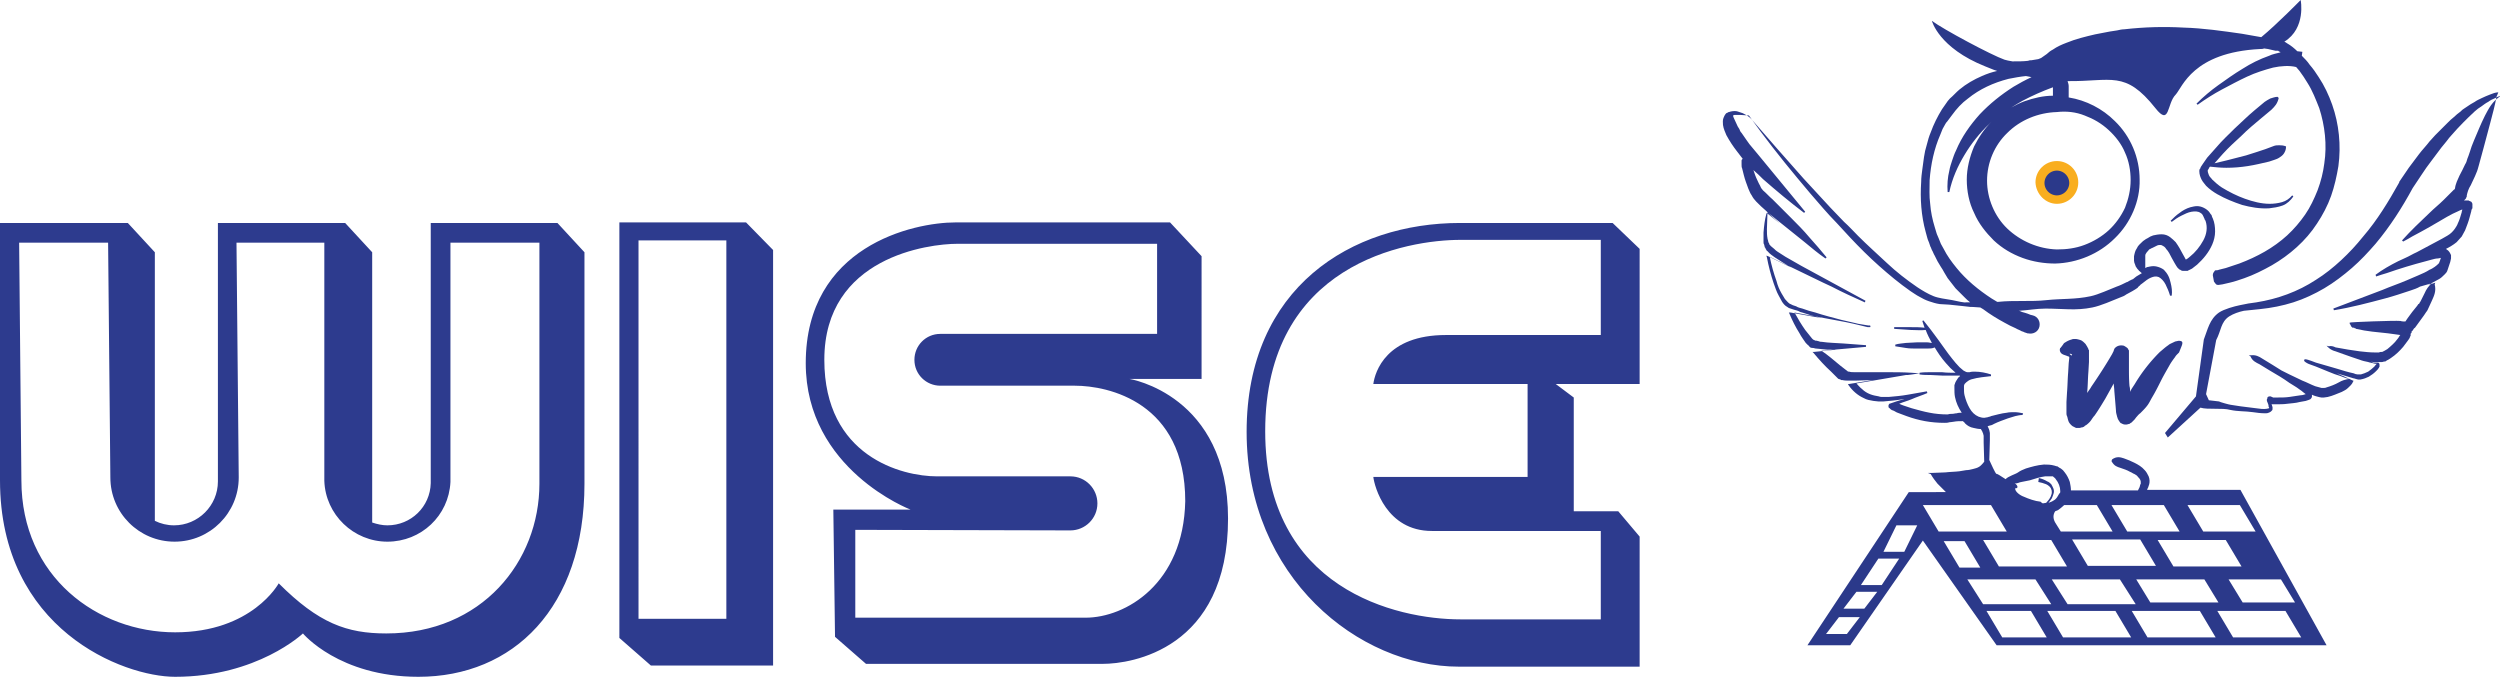 <?xml version="1.0" encoding="UTF-8"?> <svg xmlns="http://www.w3.org/2000/svg" xml:space="preserve" id="Laag_1" x="0" y="0" version="1.1" viewBox="0 0 444 121"><style>.st1{fill:#2b398a}</style><path d="M132.5 39.5H110v73.8l5.6 4.9h21.7V44.4zm-3.5 70.4h-15.6V42.7H129zm162.2-65.7-4.8-4.6h-27.1c-19.2 0-37.9 11.4-37.9 37.1 0 25.9 20 41.7 37.7 41.7h32.1V95.3l-3.8-4.5h-7.9V70.6l-3.2-2.4h14.9zm-7 15.3h-27.4c-10.6 0-12.6 6.5-12.9 8.7h27.4v16.5h-27.4c.2 1.7 2.3 9.6 10.4 9.6h30V110h-24.9c-11.4 0-34.7-5.4-34.7-33.4 0-29.8 25.2-34 34.7-34h24.9v16.9zM99 39.6H76.5v46.2c-.1 4.2-3.5 7.5-7.7 7.5-.9 0-1.8-.2-2.7-.5v-48l-4.8-5.2H38.7v45.9c0 4.3-3.5 7.8-7.8 7.8-1.2 0-2.4-.3-3.4-.8V44.8l-4.8-5.2H0v45.7c0 26.5 21.9 34.9 31.1 34.9 14.6 0 22.7-7.7 22.7-7.7s6.4 7.7 20.5 7.7c16.8 0 29.5-12.2 29.5-34.3V44.8zm-3.2 46.3c0 13.8-10.2 26.6-27.2 26.6-7 0-12-1.8-19.1-8.9 0 0-4.7 8.7-18.4 8.7s-27.3-9.8-27.3-27l-.4-42.2h15.8l.4 41.7c0 6.3 5.1 11.4 11.4 11.4s11.4-5.1 11.4-11.4L42 43.1h15.6v42.3c.2 6 5.2 10.8 11.2 10.8S79.7 91.6 80 85.6V43.1h15.8zm104.8-18.6h12.8V45.5l-5.6-6h-38.1c-7.5 0-26.6 4.2-26.6 25 0 18.9 18.6 26 18.6 26H148l.3 22.6 5.5 4.8h42.1c4.9 0 22.2-2.5 22.2-25.8 0-22-17.5-24.8-17.5-24.8m-7.8 42.4h-40.9V94.1l38.2.1c2.6 0 4.8-2.1 4.8-4.8 0-2.6-2.1-4.8-4.8-4.8h-23.7c-6.2 0-20-3.5-20-20.7 0-18.3 18.6-20.6 23.6-20.6h35.5v16H167c-2.6 0-4.6 2.1-4.6 4.6 0 2.6 2.1 4.6 4.6 4.6h23.9c5.9 0 19.6 2.9 19.6 20.5-.3 14.7-10.6 20.7-17.7 20.7" style="fill:#2d3b8e"></path><path d="M443.7 16.4c-.5 0-1 .2-1.5.4s-1 .4-1.4.6-.9.4-1.3.7l-.7.4c-.2.1-.4.3-.6.4l-.6.4c-.2.1-.4.3-.6.5-.4.3-.8.6-1.2 1-.4.3-.8.7-1.1 1l-1.1 1.1-1.1 1.1-1 1.1c-.6.8-1.3 1.5-1.9 2.3l-1.8 2.4-1.7 2.5v.1c-1.9 3.4-3.9 6.7-6.4 9.6q-1.8 2.25-3.9 4.2c-1.4 1.3-2.9 2.5-4.5 3.5-3.2 2.1-6.8 3.4-10.6 4l-1.4.2-1.5.3c-1 .2-2.8.7-3.7 1.3-1.7 1.2-2 3-2.7 4.8L390 70.4l-5.5 6.5.5.8 5.8-5.3c1.3.4 3.9 0 5.3.4 1.4.3 2.6.2 4 .4.7.1 1.4.2 2.2.2.2 0 .4 0 .6-.1.1 0 .2-.1.4-.2l.2-.2c.1-.1.1-.2.1-.3v-.3l-.1-.3c0-.1 0-.1-.1-.2h.8c.7 0 1.4 0 2.1-.1s1.4-.1 2.1-.3c.4-.1.7-.1 1.1-.2.1 0 .2-.1.3-.1s.2-.1.3-.1l.2-.1s.1 0 .1-.1l.1-.1c0-.1.1-.1.1-.2v-.4c.4.2.8.3 1.2.4.1 0 .3.1.5.1h.4c.2 0 .5-.1.7-.1.9-.2 1.7-.6 2.5-.9.4-.2.8-.4 1.1-.7s.7-.6.9-1.1l.1-.2h-.1c-.7-.3-1.4-.7-2.2-1-.2-.1-.5-.2-.7-.3.9.3 1.8.5 2.7.8.2.1.5.1.7.2.1 0 .3.1.4.1h.4c.6-.1 1.1-.3 1.5-.5.5-.3.9-.6 1.3-1 .2-.2.4-.4.5-.6 0-.1.1-.1.1-.2v-.3c0-.1 0-.2-.1-.3l-.1-.1h-.8c-.1 0-.2 0-.3-.1-.1 0-.2-.1-.4-.1.2 0 .4.1.6.1h1.5c.2 0 .3-.1.5-.1s.3-.1.4-.2c.3-.1.5-.3.7-.4.9-.6 1.6-1.3 2.2-2l.9-1.2c.1-.1.1-.2.2-.3l.1-.2v-.1l.1-.1c0-.1.1-.2 0-.4l.1-.1c.1-.1.1-.1.1-.2v-.1s0-.1.1-.1c0 0 0-.1.1-.1.1-.2.2-.4.4-.5.5-.7 1.1-1.5 1.6-2.2l.2-.3c.1-.1.1-.2.2-.3.2-.2.3-.5.4-.7.2-.4.4-.9.6-1.3.4-.9.8-1.7.5-2.9l.1-.3-.3.1-1 .3c.3-.1.5-.3.8-.4.4-.2.7-.4 1.1-.6s.7-.5 1.1-.9c.2-.2.4-.4.5-.8l.1-.3.1-.3c.1-.2.1-.4.2-.6s.1-.5.2-.8v-.6c-.1-.2-.2-.5-.5-.8-.1-.1-.3-.2-.4-.3.6-.3 1.3-.7 1.9-1.2.3-.3.6-.7.9-1 .2-.4.4-.7.6-1.1.3-.8.6-1.5.8-2.3.1-.4.2-.7.3-1.1 0-.2.1-.3.1-.4l.1-.1v-.8c0-.1-.1-.2-.1-.2 0-.1-.1-.2-.2-.2-.1-.1-.1-.1-.2-.1s-.1-.1-.2-.1h-.8l.1-.1.1-.1.1-.1c.1-.1.1-.3.2-.4v-.2c.1-.5.3-1.2.7-1.8.3-.7.7-1.4 1-2.2.2-.4.3-.9.4-1.2l.3-1.1.6-2.2 1.2-4.5c.4-1.5.8-3 1.1-4.6l.1-.2zm-17.1 41.4q0-.15 0 0m14.7-37.2c-.7 1.4-1.3 2.9-1.9 4.3-.3.7-.6 1.5-.8 2.2-.1.4-.3.8-.4 1.1-.1.4-.2.7-.4 1-.3.6-.6 1.3-1 2-.3.7-.7 1.4-.8 2.3-.1.1-.1.2-.2.2l-.6.6-1.2 1.2c-.8.8-1.7 1.5-2.5 2.3s-1.7 1.6-2.5 2.4-1.6 1.6-2.4 2.5l.2.2c.6-.3 1.1-.6 1.6-.9 2.1-1.1 4.2-2.3 6.2-3.5.7-.4 1.3-.7 2-1 .2-.1.4-.2.7-.3 0 .2-.1.3-.1.5-.2.7-.4 1.4-.7 2-.1.3-.3.6-.5.9s-.4.5-.6.7c-.4.4-1 .7-1.7 1.1l-4.5 2.4c-.7.3-1.3.7-2 1-.4.2-.9.4-1.3.6-1.4.7-2.8 1.5-4 2.4l.1.3c.6-.2 1.2-.4 1.9-.6q3.45-1.2 6.9-2.1l1.1-.3c.4-.1.7-.2 1.1-.2l.5-.1c0 .1-.1.2-.1.3l-.1.3-.1.2v.1l-.1.1c-.2.2-.4.4-.7.6s-.6.4-.9.5c-.6.4-1.3.7-2 1l-2.1.9c-1.4.6-2.9 1.1-4.3 1.7l-8.7 3.3.1.3c3.1-.5 6.1-1.3 9.1-2.1 1.5-.4 3-.9 4.5-1.4.6-.2 1.2-.4 1.7-.7l2.1-.6c-.6.5-1 1.1-1.3 1.8l-.6 1.2c-.1.2-.2.4-.3.5 0 .1-.1.2-.2.2l-.2.3c-.6.7-1.2 1.5-1.7 2.2-.1.2-.3.4-.4.6-.3 0-.6 0-.9-.1-.9-.1-9 .2-9 .3s0 .3.1.3c0 .1.1.2.1.2 0 .1.1.2.1.2l.1.1.1.1h.2c.1 0 .1 0 .2.1.1 0 .2 0 .2.1l1.5.3 1.4.2 2.8.3c.7.1 1.5.2 2.2.3-.2.2-.3.5-.5.7-.5.7-1.2 1.3-1.8 1.8-.3.2-.7.4-.9.5-.2 0-.4 0-.6.1h-.7c-.9 0-1.8-.1-2.7-.2-1.4-.2-2.8-.4-4.3-.7-.4-.2-.8-.3-1.2-.2l-.4-.1.3.3c.4.4.9.6 1.3.7l1.4.5c.9.3 1.9.7 2.9 1 .5.2 1 .3 1.5.4.2.1.5.1.8.2.1 0 .3.1.4.1h.3c-.1.2-.3.3-.4.5-.3.3-.7.6-1.1.9-.4.2-.9.4-1.3.5h-.6c-.2 0-.5-.1-.7-.2-1-.2-1.9-.5-2.9-.8-1.3-.4-2.5-.7-3.8-1.1l-.8-.3c-.4-.1-.7-.3-1.2-.3l-.1.3c.3.3.7.5 1 .6l1.1.4c.7.3 1.5.6 2.2.9s1.5.6 2.2.8c.5.2 1 .4 1.5.5q-1.05.15-1.8.6c-.7.4-1.5.7-2.2.9-.2.1-.4.1-.5.1h-.4c-.3-.1-.7-.2-1.1-.3-.8-.3-1.5-.7-2.3-1-.8-.4-1.5-.7-2.3-1.1l-1.4-.7c-.5-.3-1.1-.7-1.6-1l-1.8-1.1c-.6-.4-1.2-.7-2-.6h-.4l.3.2c.3.8 1 1.1 1.6 1.4l1.8 1.1c1.2.7 2.4 1.4 3.5 2.2.6.4 1.2.7 1.7 1.1.3.2.6.4.8.6.1.1.3.2.4.3-.3.1-.6.2-.9.2-.7.1-1.3.2-2 .3s-1.4.1-2 .1h-.9l-.2-.1s-.1 0-.2-.1h-.3s-.1 0-.2.1c-.1 0-.1.1-.1.2 0 0 0 .1-.1.2v.3l.2.5c.1.2.1.3.1.5l.1.2v.1c-.1 0-.3.1-.4.1-.6.1-1.3 0-2-.1-2.4-.3-3.3-.4-4.4-.6-.2 0-2-.5-2.1-.6l-1.7-.2h-.1l-.5-1.1 1.8-9.6c.9-1.7.8-3.2 2.3-4.2.8-.5 1.7-.8 2.6-1 .9-.1 1.9-.2 2.9-.3 2-.2 4-.6 5.9-1.2s3.8-1.5 5.5-2.5 3.4-2.3 4.9-3.6 2.9-2.8 4.2-4.3c2.6-3.1 4.7-6.4 6.6-9.9l1.6-2.4c.5-.8 1.1-1.6 1.7-2.4l1.8-2.4.9-1.1c.3-.4.6-.8.9-1.1 1.3-1.5 2.7-2.9 4.1-4.2.2-.2.4-.3.6-.5l.6-.4c.4-.3.8-.6 1.2-.8.4-.3.8-.5 1.3-.7.3-.2.7-.3 1-.4-1.6 1-2.2 2.3-2.9 3.6m-22.8 36.1s-.1 0 0 0m-20.4-32.6c1.1-1.1 2.3-2.1 3.5-3.1l1.8-1.5c.3-.3.6-.6.8-.9s.4-.7.5-1.2l-.2-.2c-.5 0-.9.2-1.3.3-.4.2-.7.4-1 .6l-1.8 1.5c-1.2 1-2.3 2.1-3.5 3.2-1.1 1.1-2.3 2.2-3.3 3.4-.5.6-1.1 1.2-1.6 1.8-.2.3-.5.7-.7 1-.1.1-.1.2-.2.3s-.1.2-.2.3l-.1.2c0 .1 0 .1-.1.2s-.1.3-.1.4c0 .6.2 1.1.4 1.5s.5.7.8 1.1c.6.6 1.3 1.1 2 1.5 1.4.8 2.9 1.4 4.4 1.9 1.5.4 3.1.7 4.8.6.8-.1 1.6-.2 2.4-.5s1.4-.9 1.9-1.6l-.2-.2q-.75.9-1.8 1.2c-.7.2-1.5.3-2.2.3-1.5 0-3-.4-4.4-.9s-2.8-1.2-4.1-2c-.6-.4-1.2-.9-1.7-1.4-.2-.3-.5-.5-.6-.8s-.2-.5-.2-.7v-.2l.1-.1c0-.1.1-.1.1-.2s.1-.1.1-.2l.1-.1c.9.1 1.9.2 2.9.2 1.3 0 2.5-.1 3.8-.3s2.5-.5 3.8-.8l.9-.3c.3-.1.6-.2.9-.4s.6-.4.8-.7.4-.7.4-1.2V26c-.5-.2-.9-.2-1.2-.2s-.6 0-.9.1-.5.2-.8.3l-.8.3c-1.1.4-2.2.7-3.4 1.1-1.2.3-2.3.6-3.5.9l-2.1.5c.5-.6 1-1.1 1.5-1.7 1-1.1 2.2-2.2 3.3-3.2" class="st1"></path><path d="M365.3 36.2c2.1 0 3.8-1.7 3.8-3.8s-1.7-3.8-3.8-3.8-3.8 1.7-3.8 3.8c.1 2.1 1.8 3.8 3.8 3.8" style="fill:#f9ae1f"></path><path d="M365.3 34.7c1.2 0 2.2-1 2.2-2.2s-1-2.2-2.2-2.2-2.2 1-2.2 2.2 1 2.2 2.2 2.2m22.1 25.9c-.3-.1-.5-.1-.8 0-.2 0-.4.1-.6.2-.4.2-.7.3-.9.5-.6.4-1 .8-1.5 1.2a29 29 0 0 0-4.4 5.6c-.3.5-.7 1-.9 1.5 0-.3 0-.7-.1-1-.1-1.1-.1-2.3-.1-3.4v-2.9s0-.1-.1-.2.1-.2-.8-.7c-1.3-.3-1.8.7-1.7.6-.1.2-.1.2-.1.3l-.1.2-.2.4c-1.1 1.9-2.4 3.9-3.7 5.8-.2.4-.5.7-.7 1.1v-.3c.1-1.1.1-2.3.2-3.5l.1-1.7v-2c0-.1 0-.2-.1-.2 0-.2-.1-.3-.2-.5s-.2-.3-.3-.5c-.3-.3-.6-.6-.9-.7s-.7-.2-.9-.2c-.3 0-.5 0-.7.1-.4.1-.8.3-1.1.5-.2.1-.3.2-.4.4-.1.1-.2.3-.4.5 0 0 0 .1-.1.1-.2.4 0 .9.4 1.1l.2.1c.3.1.6.2.8.3.1 0 .1 0 .2.1v.2l-.1.9-.1 1.7c-.1 1.2-.1 2.3-.2 3.5l-.1 1.7v1.9c0 .2 0 .4.1.6s.1.5.3 1c.1.2.3.5.7.8l.6.3h.6c.2 0 .3-.1.5-.1.1 0 .2-.1.3-.1l.1-.1.1-.1c.1 0 .1-.1.2-.1q.6-.45.9-.9c.2-.3.4-.6.6-.8.7-1 1.3-2 1.9-3l1.5-2.7c0 .4.1.9.1 1.3.1 1.2.2 2.3.3 3.6 0 .3.1.6.2 1 0 .1.1.2.1.3s.1.2.2.4c.1.1.1.2.3.4 0 0 .1.1.2.1s.1.1.2.1c.2.1.4.1.6.1s.4-.1.5-.1.2-.1.2-.1c.1-.1.2-.1.3-.2l.5-.5.3-.4c.2-.2.4-.5.7-.7.4-.4.9-.9 1.2-1.3.4-.5.6-1 .9-1.5.6-1 1.1-2 1.6-3s1.1-2 1.6-2.9c.3-.5.6-.9.9-1.3.1-.2.3-.4.4-.5l.2-.2.1-.1.4-1c.3-.7.2-.9 0-1m-19.5 2.5c-.1 0-.2-.1-.3-.2v-.1c.1 0 .2.1.3.1s.1.1.1.1c0 .1-.1.2-.1.1m10 0v.1zm.8 9.7" class="st1"></path><path d="M414.2 18.6c-.6-1.7-1.4-3.4-2.4-4.9-.5-.8-1-1.5-1.6-2.2-.4-.6-.9-1.1-1.4-1.6l.1-.7c-.3 0-.6-.1-.9-.1-.5-.5-1.1-1-1.8-1.4-.1-.1-.2-.1-.3-.2l-.2-.1c3.9-2.4 2.9-7.4 2.9-7.4s-4.1 4.2-7 6.6c-1.1-.2-2.2-.4-3.4-.6-3.5-.5-6.9-1-10.4-1.1q-5.25-.3-10.5.3c-.4 0-.9.1-1.3.2l-1.3.2c-.9.2-1.7.3-2.6.5-1.7.4-3.4.8-5.1 1.5-.8.3-1.7.7-2.4 1.2-.4.2-.8.5-1.1.8-.4.3-.7.5-1 .7-.2.1-.3.1-.5.2-.2 0-.4.1-.6.1s-.4.1-.6.1-.4 0-.6.1c-.8.1-1.7.1-2.6.1h-.2c-.6-.1-1.1-.2-1.4-.3-2.3-.8-10.9-5.4-12.9-6.9 0 0 1.2 4.8 9.5 8.1l1.5.6c.2.1.4.1.6.2q-1.35.3-2.7.9c-1.4.6-2.8 1.4-4 2.4-.6.5-1.1 1.1-1.7 1.6-.3.3-.5.6-.7.9s-.4.6-.7 1c-.8 1.3-1.5 2.7-2 4.1-.3.7-.5 1.4-.7 2.2-.1.4-.2.7-.3 1.1l-.2 1.1c-.1.7-.2 1.5-.3 2.2s-.2 1.5-.2 2.2c-.2 3 0 6 .8 8.9l.3 1.1c.1.4.3.7.4 1.1.1.2.1.4.2.5l.2.5c.2.3.3.7.5 1l.5 1c.2.3.4.7.6 1s.4.6.6 1l.3.5c.1.2.2.3.3.5.2.3.5.6.7.9l.7.9.8.8.8.8c.3.3.6.6 1 .9h-.8c0 .1-1.6-.2-2.4-.4l-1.8-.3c-.5-.1-1-.2-1.5-.4-1-.4-2-1-2.9-1.6-1.9-1.3-3.7-2.7-5.4-4.3s-3.4-3.1-5.1-4.8c-.8-.8-1.6-1.7-2.5-2.5-.8-.8-1.6-1.7-2.4-2.5-.8-.9-1.6-1.7-2.4-2.6l-2.4-2.6c-3.1-3.5-6.2-7-9.3-10.6-.4-.4-.9-.7-1.5-1l-.9-.3q-.45-.15-1.2 0c-.1 0-.2.1-.4.1-.1.1-.2.1-.4.2-.1.1-.2.2-.3.4-.1.1-.1.3-.2.4-.2.5-.1.9-.1 1.3.1.7.4 1.3.6 1.8.6 1.1 1.2 2 1.9 2.9.3.4.7.9 1 1.3-.1.1-.2.2-.2.3v.7c0 .3 0 .5.1.7l.3 1.2c.2.8.5 1.6.8 2.4.2.4.3.8.6 1.2.2.4.5.8.8 1.1.6.6 1.1 1.1 1.7 1.6.8.8 1.7 1.6 2.5 2.3L314 38l-.2-.2-.1.2c-.3 1.1-.4 2.1-.5 3.3V43c0 .1 0 .3.1.4 0 .1.1.3.1.4s0 .1.1.2l.1.2c0 .1.1.1.1.2.1.1.1.2.2.2.4.5.9.8 1.3 1.1.5.3.9.6 1.4.9l1.5.9-4.1-2-.3-.1.1.3c.3 1.6.7 3.1 1.2 4.6.3.8.5 1.5.9 2.2.2.4.4.7.6 1.1.2.3.5.7.9.9.1.1.2.1.3.2l.3.1c.2.1.4.1.6.2.4.1.8.2 1.1.4.8.2 1.5.5 2.3.7.5.1 1 .3 1.5.4-1.8-.3-3.7-.7-5.5-1h-.3l.1.2c.5 1.2 1.1 2.4 1.8 3.5.3.6.7 1.1 1.1 1.7l.2.2.2.2c.1.1.2.1.2.2l.1.1.1.1c.2.1.4.1.5.1.2 0 .3.1.5.1.7.1 1.3.1 2 .2h1.6l-3.9.4h-.3l.2.2c1 1.2 2 2.3 3.1 3.3l.8.8.4.4.1.1h.1c.1 0 .1.1.2.1s.1 0 .2.1h.2c.4.1.8.1 1.2.1h1.1c1 0 2.1-.1 3.1-.1l-4.2.7h-.2l.1.2c.7 1 1.6 1.8 2.7 2.3.5.3 1.1.4 1.7.5.3 0 .6.1.9.1h.9c1.2-.1 2.3-.2 3.5-.4h.2c-.9.2-1.7.5-2.6.8 0 0-.1 0-.1.1 0 0-.1.1-.1.2v.3c0 .1.1.1.1.1s0 .1.1.1l.2.2c.1.1.3.2.4.2.3.1.5.3.8.4.5.2 1.1.4 1.6.6q1.65.6 3.3.9c1.1.2 2.3.3 3.4.3.3 0 .6 0 .9-.1.3 0 .6-.1.8-.1.5-.1 1-.1 1.6-.1.1.1.3.2.4.4.4.4.9.7 1.5.8.4.1.9.2 1.3.2.2.3.3.5.4.8l.1.4v1.2c0 1.1.1 2.2.1 3.4-.3.4-.7.8-.9.9-.3.2-.7.3-1.1.4s-.8.2-1.2.2c-.4.1-.8.1-1.2.2-.8.1-1.7.1-2.5.2-.8 0-1.7.1-2.5.1h-.6l.5.2c.4.7.8 1.2 1.2 1.7l1.4 1.4.1.1H339l-18 27.2h7.6L341.5 96l13.1 18.6h58.6L397.9 87h-16.6c.1-.1.1-.3.2-.4l.1-.3c0-.1.1-.2.1-.3.1-.4.1-.9-.1-1.4-.2-.4-.4-.8-.7-1.1-.5-.6-1.2-1-1.8-1.3s-1.3-.6-1.9-.8-1.3-.4-2.1.2l-.1.3c.5.9 1 1 1.6 1.2s1.2.4 1.7.7c.3.1.5.3.8.4.2.1.5.3.6.5.2.2.3.3.4.5s.1.3.1.5v.2l-.1.2c0 .1-.1.3-.1.4l-.3.6h-11.9c0-.5-.1-1-.2-1.5-.2-.6-.5-1.2-.9-1.7-.2-.3-.4-.5-.7-.7l-.2-.1c-.1-.1-.2-.1-.3-.2s-.2-.1-.3-.1-.2-.1-.3-.1c-.7-.2-1.3-.2-1.9-.2-1.2.1-2.2.4-3.2.7-.5.2-1 .4-1.4.7s-1.8.7-2.2 1.2c-.9-.6-1.7-1.1-1.6-.9-.3-.2-.9-1.7-1.3-2.5v-.1c0-1.1.1-2.2.1-3.4v-1.3l-.1-.5c-.1-.3-.2-.5-.3-.7.1 0 .2-.1.3-.1s.3-.1.4-.1l.2-.1.2-.1c.8-.4 1.7-.7 2.5-1 .4-.1.9-.3 1.3-.4s.9-.2 1.3-.2l.1-.3c-.5-.1-1-.2-1.5-.2s-1 0-1.4.1c-1 .1-1.9.4-2.8.6l-.2.1h-.1c-.1 0-.2.1-.3.1-.2 0-.4.1-.6.1-.4 0-.7-.1-1-.2-.7-.3-1.2-.8-1.6-1.5s-.7-1.5-.9-2.3c-.1-.4-.1-.8-.1-1.2v-.5c0-.1.1-.2.1-.3l.3-.3c.1-.1.3-.2.4-.3.3-.2.7-.3 1.2-.4.3-.1.7-.1 1.1-.2.6-.1 1.1-.1 1.7-.2v-.3c-.9-.3-1.9-.5-2.9-.5-.3 0-.6 0-.9.1h-.4c-.2 0-.5-.2-.7-.3-.2-.2-.5-.4-.7-.6-.5-.5-.9-1-1.3-1.5-.9-1.1-1.6-2.2-2.5-3.4-.8-1.1-1.7-2.3-2.6-3.4l-.2.1c.1.4.3.8.4 1.2-.8-.1-1.6-.1-2.4-.1h-3v.3c.5 0 1 .1 1.5.1s1 .1 1.5.1c.9 0 1.7.1 2.6 0 .3.8.7 1.6 1.1 2.3-.3 0-.5-.1-.8-.1h-1.9c-.6 0-1.3.1-1.9.1-.6.1-1.3.1-1.9.3v.3c.6.1 1.3.2 1.9.3s1.3.1 1.9.1h1.9c.4 0 .9 0 1.3-.2.6 1 1.2 1.9 2 2.8.5.6 1 1.1 1.6 1.6l.1.1c-.8 0-1.6 0-2.4-.1h-2c-.7 0-1.3 0-2 .1v.3c.7.1 1.3.1 2 .1s1.3.1 2 .1h3.1s.1 0 .1.1c-.1.1-.3.2-.4.4-.2.3-.4.6-.5.9 0 .1 0 .2-.1.2v.6c0 .6 0 1.1.1 1.6.2 1 .6 1.9 1.2 2.8-.3 0-.6 0-.9.1-.3 0-.5.1-.8.1s-.5 0-.8.1c-1.1 0-2.2-.1-3.2-.3-1.1-.2-2.1-.5-3.2-.8-.5-.2-1-.3-1.5-.5-.3-.1-.5-.2-.7-.3.7-.3 1.5-.5 2.2-.8.9-.4 1.9-.7 2.8-1.1l-.1-.3c-.6.1-1.1.2-1.7.3s-1.1.2-1.7.3c-1.1.2-2.3.3-3.4.4h-.9c-.3 0-.6 0-.8-.1-.6-.1-1.1-.2-1.6-.4s-1-.5-1.4-.9c-.4-.3-.7-.7-1-1l8.8-1.5h.3l.8-.1 1.3-.2-1.4-.1c-1.5-.1-3-.1-4.5-.1h-5.6c-.4 0-.7 0-1-.1h-.2l-.1-.1c-.1-.1-.3-.2-.4-.3-.3-.2-.6-.5-.9-.7-1.1-.9-2.1-1.8-3.3-2.6l7.9-.7v-.3c-1.3-.1-2.6-.2-4-.3-1.3-.1-2.6-.1-3.9-.3-.2 0-.3 0-.5-.1-.1 0-.3-.1-.4-.1h-.2s-.1-.1-.2-.1l-.2-.1-.2-.2-1.2-1.5c-.7-1-1.3-2-1.9-3.1l9.1 1.7 1.4.3c.8.2 1.7.4 2.5.6h.4c.2 0 0-.4 0-.3h-.3l-.6-.1-1.2-.2-.4-.1c-.9-.2-1.7-.4-2.6-.6-1.5-.4-3.1-.8-4.6-1.3-.8-.2-1.5-.4-2.3-.7-.4-.1-.8-.2-1.1-.4-.2-.1-.4-.1-.6-.2l-.4-.2c-.1 0-.2-.1-.2-.1-.3-.2-.5-.5-.8-.8-.2-.3-.4-.7-.6-1-.4-.7-.7-1.4-.9-2.2-.5-1.4-.9-2.8-1.2-4.3l9.5 4.6c.5.2 1 .5 1.5.7 1.9 1 3.9 1.9 5.9 2.8l.1-.3-5.7-3.1c-1.9-1-3.8-2.1-5.7-3.1-.9-.5-1.9-1.1-2.8-1.6-.5-.3-.9-.6-1.4-.9-.2-.1-.4-.3-.6-.5s-.4-.3-.6-.5l-.1-.1s0-.1-.1-.1l-.1-.2c0-.1 0-.1-.1-.2 0-.1-.1-.2-.1-.4 0-.1-.1-.2-.1-.4-.1-.5-.1-1-.1-1.6 0-1 .1-2 .1-3l6.6 5.3c1.2 1 2.4 2 3.7 2.9l.2-.2c-1-1.2-2-2.4-3.1-3.6-1-1.2-2.1-2.3-3.2-3.4l-3.3-3.3c-.6-.5-1.1-1.1-1.7-1.6-.2-.2-.4-.5-.5-.8-.2-.3-.3-.6-.5-1-.3-.6-.5-1.2-.7-1.8.6.5 1.2 1.1 1.7 1.6 2.4 2.1 4.8 4.1 7.3 6l.2-.2-4.2-5.1-4.2-5.1-.5-.6-.5-.6-.5-.6-.5-.7c-.3-.4-.6-.9-.9-1.3-.2-.2-.3-.4-.4-.7-.1-.2-.3-.4-.4-.7-.2-.4-.4-.9-.6-1.3-.1-.2-.1-.3-.1-.4.1-.1.3-.1.5-.1h.7c.5 0 1.1.1 1.6.1 2.7 3.8 5.6 7.5 8.6 11.1 1.5 1.8 3 3.6 4.6 5.4.8.9 1.6 1.8 2.4 2.6.8.9 1.6 1.7 2.4 2.6 1.6 1.7 3.3 3.4 5.1 5s3.6 3.1 5.6 4.5c.5.3 1 .7 1.6 1 .5.3 1.1.6 1.7.8s1.2.4 1.9.5l1.7.1c1.2.1 3.6.4 3.7.4 0 0 .8 0 1.8.1.2.1.3.2.5.3 1.2.9 2.5 1.7 3.8 2.4.7.4 1.3.7 2 1 .3.2.7.3 1 .5.2.1.4.1.5.2.2.1.4.1.6.2h.1c.9.2 1.8-.3 2-1.2s-.3-1.8-1.2-2c-.1 0-.3-.1-.4-.1-.2-.1-.3-.1-.5-.2-.3-.1-.6-.2-1-.3-.2-.1-.4-.2-.6-.2 1.6-.1 3.2-.4 4.8-.4 3 0 5.4.4 8.3-.2 1.5-.3 3.5-1.2 5-1.8l.5-.2c.2-.1.4-.2.5-.3.4-.2.7-.4 1.1-.6.2-.1.3-.2.5-.3l.3-.2c.1-.1.2-.1.2-.2l.2-.2c.1-.1.2-.1.2-.2l.4-.3c.5-.4 1-.8 1.5-1s.9-.3 1.4-.1c.4.2.9.7 1.2 1.3s.6 1.3.8 2h.3c.1-.8 0-1.5-.2-2.3-.1-.4-.2-.8-.4-1.2s-.5-.8-.8-1.1c-.4-.3-.9-.5-1.4-.6s-1 0-1.4.1c-.2 0-.3.1-.5.2v-2.2c0-.2.1-.4.2-.5.1-.2.3-.3.4-.5.1-.1.2-.2.3-.2.1-.1.2-.1.4-.2l.4-.2.4-.2c.2-.1.4-.1.6-.1s.3.1.5.2.4.3.5.5c.4.4.7 1 1 1.6l.5.9c.1.2.2.3.3.5.1.1.1.2.2.3l.1.1.1.1.1.1s.1.1.2.1c.1.1.3.2.5.2h.8c.1 0 .1-.1.2-.1l.6-.3c.3-.2.6-.5.9-.7 1.1-1 2.1-2.2 2.7-3.6.3-.7.5-1.5.5-2.3s-.1-1.6-.4-2.3c-.1-.2-.2-.4-.2-.5s-.1-.2-.2-.3-.1-.2-.2-.3c-.2-.3-.6-.6-1-.8q-.6-.3-1.2-.3c-.4 0-.8.1-1.2.2-.7.2-1.4.6-1.9 1-.6.4-1.1.9-1.6 1.4l.2.2c.5-.4 1.1-.8 1.7-1.1s1.2-.6 1.8-.7 1.2-.1 1.6.2c.2.1.4.3.5.6.1.1.1.3.2.4 0 .1.1.3.2.4.4 1.2.2 2.4-.4 3.5s-1.4 2.1-2.4 2.9c-.2.2-.5.4-.7.5 0-.1-.1-.1-.1-.2l-.5-.9c-.3-.6-.7-1.3-1.2-2-.3-.3-.6-.6-1-.9s-.9-.5-1.5-.5c-.5 0-1.1.1-1.5.2l-.5.2-.5.3c-.2.1-.4.2-.5.3-.2.1-.4.3-.5.4-.3.3-.7.6-.9 1.1-.3.4-.4.9-.5 1.4v.8c0 .2.1.5.2.7 0 .1.1.2.1.3.1.1.1.2.2.3.1.2.3.3.4.5.2.1.3.3.5.4-.3.2-.7.4-1 .6l-.5.4c-.1.1-.1.1-.2.1l-.2.1-.2.1-.2.1c-.1.1-.3.2-.4.2-.6.3-1.2.6-1.8.8-1.3.5-3.2 1.4-4.6 1.7-2.8.6-5.1.4-7.9.7-2.7.3-5.7 0-8.5.3h-.2c-.3-.2-.7-.4-1-.6-2.3-1.5-4.5-3.3-6.2-5.4-.9-1.1-1.7-2.2-2.3-3.4-.2-.3-.3-.6-.5-.9l-.2-.5c-.1-.2-.1-.3-.2-.5-.1-.3-.3-.6-.4-1l-.3-1c-.4-1.3-.7-2.7-.8-4.1-.2-1.4-.1-2.8-.1-4.2.2-2.8.8-5.6 1.9-8.1l.2-.5c.1-.2.1-.3.2-.5l.5-.9c.1-.2.2-.3.3-.4l.3-.4.3-.4c.1-.1.2-.3.3-.4.8-1.1 1.7-2.1 2.8-2.9 2.1-1.7 4.5-2.8 7.2-3.5 1-.2 2.1-.4 3.1-.5.4.1.7.1 1 .2-1.1.5-2.2 1.1-3.2 1.7-2.2 1.4-4.2 3-6 4.9-1.7 1.9-3.2 4-4.2 6.4-.3.6-.5 1.2-.7 1.8s-.4 1.2-.5 1.8c-.3 1.2-.4 2.5-.3 3.8h.3c.5-2.4 1.5-4.6 2.7-6.6s2.7-3.9 4.4-5.5l.4-.4c-1.3 1.3-2.3 2.8-3.1 4.4-.8 1.9-1.3 3.9-1.3 5.9s.4 4.1 1.3 5.9c.8 1.9 2.1 3.5 3.5 4.9 1.5 1.4 3.2 2.4 5.1 3.1s3.9 1 5.8 1c3.9-.1 7.8-1.7 10.6-4.5 2.8-2.7 4.5-6.6 4.4-10.4 0-3.9-1.6-7.7-4.4-10.4-2.2-2.2-5.1-3.7-8.2-4.2v-2c0-.3-.1-.6-.2-.9 7.8.1 10.2-2 15.6 4.8 2.6 3.3 2-.8 3.6-2.4 1.2-1.3 3-7.5 15-8.1.2 0 .5 0 .7-.1.2 0 .5.1.7.1.4.1.9.2 1.3.3h.5l.1.1c.1 0 .1.1.2.1 0 0 .1 0 .1.1-.7.2-1.4.3-2 .6-1.7.6-3.3 1.4-4.7 2.3-1.5.9-2.9 1.9-4.3 2.9q-2.1 1.5-3.9 3.3l.2.2c1.4-1 2.8-1.9 4.3-2.7s3-1.6 4.5-2.3 3.1-1.2 4.6-1.6c1.4-.3 2.9-.4 4.1-.1.2.2.4.5.6.7.5.7 1 1.4 1.4 2.1.9 1.4 1.5 3 2.1 4.5 1 3.1 1.4 6.5.9 9.8q-.3 2.4-1.2 4.8c-.6 1.5-1.3 3-2.2 4.3s-2 2.6-3.2 3.7-2.6 2.1-4 2.9q-2.1 1.2-4.5 2.1c-.8.3-1.6.5-2.4.8l-1.2.3c-.2.1-.4.1-.6.1q-.15 0-.3.3c-.1.1-.2.3-.2.6l.2 1.1c.2.3.3.4.4.5s.3.1.4.1c.2 0 .5-.1.7-.1.4-.1.9-.2 1.3-.3.9-.2 1.7-.5 2.6-.8 1.7-.6 3.3-1.4 4.9-2.3 3.1-1.8 6-4.3 8-7.4 1-1.5 1.9-3.2 2.5-4.9s1-3.5 1.3-5.3c.5-3.7.1-7.5-1.1-10.9m-86.2 94h-3.7l2.3-3h3.7zm3.1-4.5h-3.7l2.3-3h3.7zm3.1-4.2h-3.7l3.1-4.7h3.7zm4-5.9h-3.7l2.3-4.7h3.7zm7-1.9h3.7l2.8 4.7H348zm4.2 6.8h12.1l2.8 4.4h-12.1zm14.9-7 2.8 4.7H355l-2.8-4.7zm27.2 7 2.5 4.1h-12.1l-2.5-4.1zm-8.3-7h12.1l2.8 4.7H386zm-12.4 4.6-2.8-4.7h12.1l2.8 4.7zm5.7 2.4 2.8 4.4h-12.1l-2.8-4.4zm-20.9 10.3-2.8-4.7h7.9l2.8 4.7zm10.8 0-2.8-4.7h12.1l2.8 4.7zm15 0-2.8-4.7h12.1l2.8 4.7zm15.2 0-2.8-4.7h12.1l2.8 4.7zm11-6.2h-9.3l-2.5-4.1h9.3zm-9.8-17.3 2.8 4.7h-9.3l-2.8-4.7zm-13.5 0 2.8 4.7h-9.3l-2.8-4.7zm-17.7 0h5.8l2.8 4.7H366l-1-1.6c-.4-.7-.4-1.4 0-2 .2-.1.3-.1.5-.2.4-.3.8-.6 1.1-.9m-7.6-4.1 1.5-.3c.9-.3 1.9-.6 2.7-.7h1.4l.1.1c.1.1.3.2.4.4.5.6.8 1.4.8 2.1v.2c0 .1-.1.2-.2.3-.2.3-.3.6-.6.9-.1.1-.2.2-.4.3-.3.2-.6.3-.9.4.2-.2.4-.5.6-.8.1-.2.2-.5.3-.8q.15-.45 0-.9c-.1-.3-.3-.6-.4-.8-.2-.2-.4-.4-.7-.5q-.75-.45-1.5-.6l-.1.7c.5.1.9.2 1.4.4.4.2.8.5.9.9.1.2.1.4.1.6s-.1.4-.2.7c-.2.4-.5.8-.8 1.1-.2 0-.4.1-.6.1-.2-.1-.3-.2-.4-.3-1-.1-2.1-.5-3-.9-.6-.2-1.6-.9-1.5-1.5.4.1.7-.3-.1-.9.3.2.9-.2 1.2-.2m-5.4 4.1 2.8 4.7h-12.1l-2.8-4.7zM310.1 29c0-.1 0 0 0 0m49.1-11.1q2.55-1.35 5.4-2.4V17c-1.7 0-3.4.4-5.1 1-.8.3-1.6.7-2.3 1.1.6-.4 1.3-.8 2-1.2m11 2.6c1.6.6 3 1.4 4.3 2.6 1.2 1.1 2.3 2.5 2.9 4 .7 1.5 1 3.2 1 4.9s-.4 3.4-1 4.9c-.7 1.5-1.7 2.9-2.9 4s-2.7 2-4.3 2.6-3.2.8-4.9.8c-3.3-.1-6.5-1.5-8.8-3.7s-3.6-5.4-3.6-8.5c0-3.2 1.3-6.3 3.6-8.5 2.3-2.3 5.5-3.6 8.8-3.7 1.7-.2 3.4 0 4.9.6" class="st1"></path></svg> 